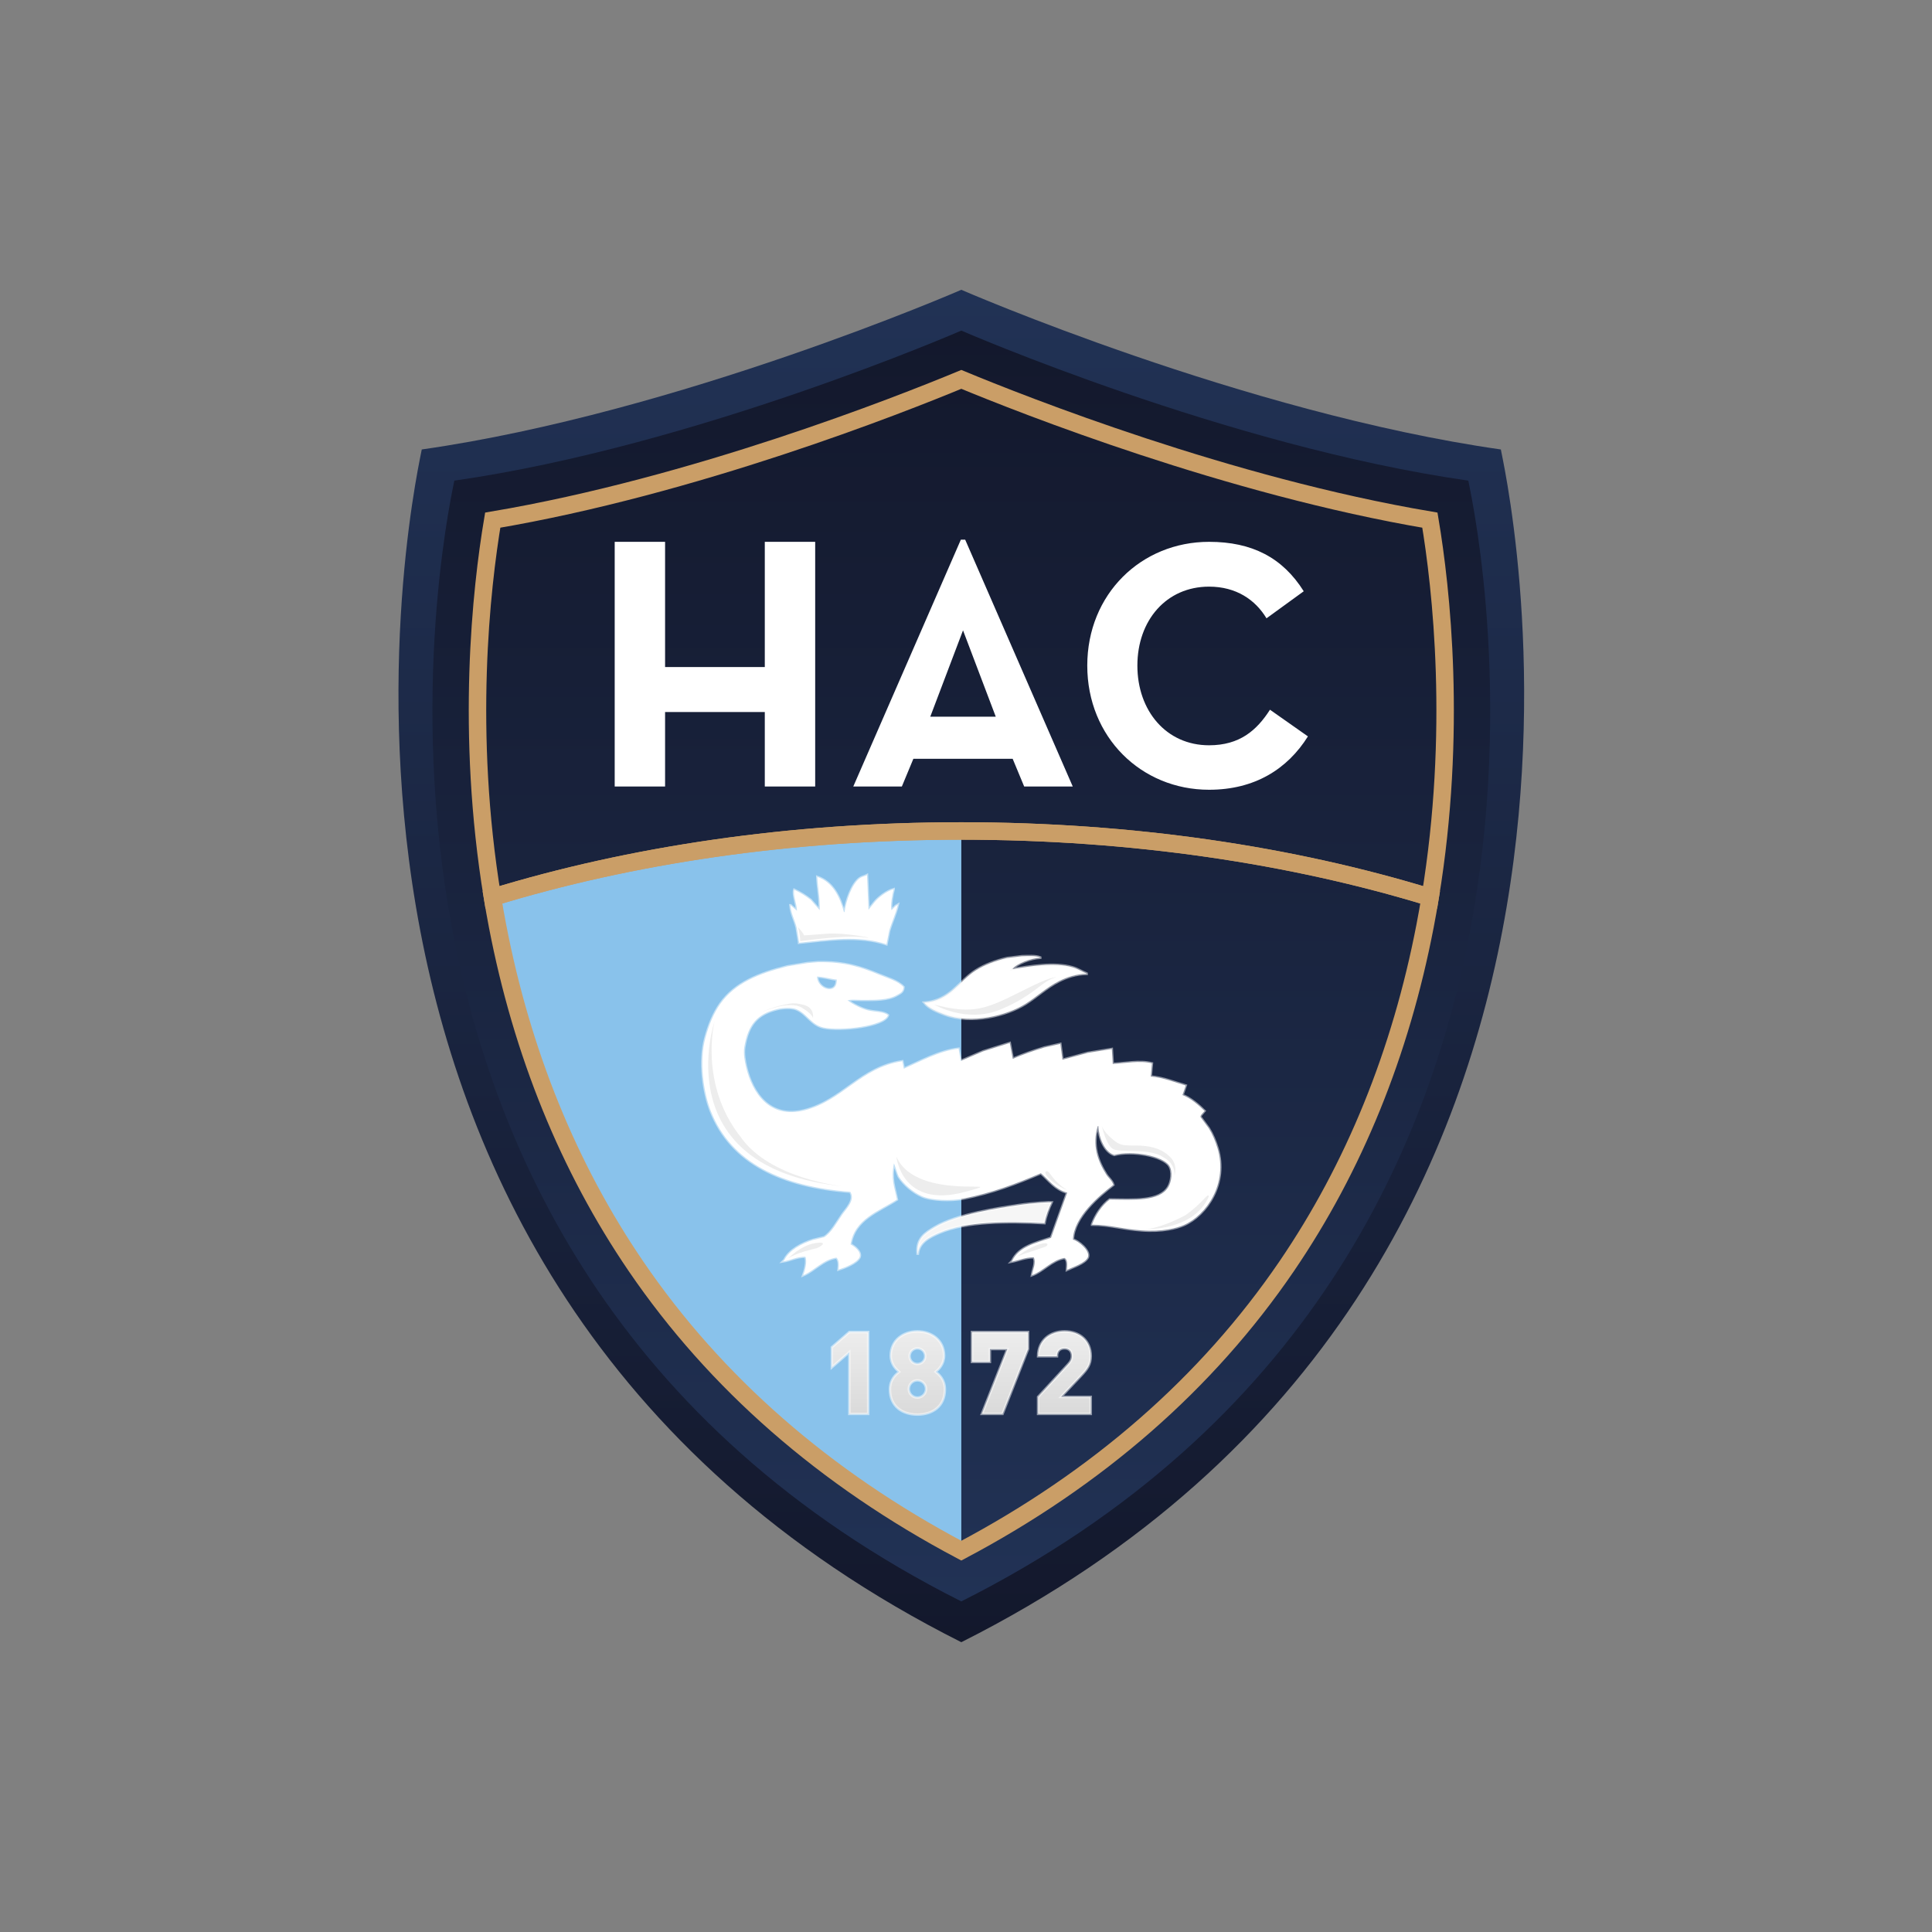<svg width="160" height="160" viewBox="0 0 160 160" fill="none" xmlns="http://www.w3.org/2000/svg">
<rect x="0" y="0" width="160" height="160" fill="#808080" stroke="none"/>
<path d="M34.929 37.223C35.001 37.251 18.701 105.384 79.612 136C140.523 105.384 124.222 37.251 124.294 37.223C102.987 34.179 79.612 24 79.612 24C79.612 24 56.236 34.179 34.929 37.223Z" fill="url(#paint0_linear_11015_92515)"/>
<path d="M37.625 39.804C37.692 39.83 22.375 103.853 79.612 132.621C136.849 103.853 121.531 39.83 121.599 39.804C101.577 36.943 79.612 27.378 79.612 27.378C79.612 27.378 57.647 36.943 37.625 39.804Z" fill="url(#paint1_linear_11015_92515)"/>
<path d="M41.081 74.584C41.207 75.352 41.343 76.125 41.492 76.904C43.505 87.36 47.334 96.78 52.874 104.903C59.406 114.478 68.396 122.334 79.612 128.274V69.126C65.556 69.126 52.388 71.115 41.081 74.584Z" fill="#89C2EB"/>
<path d="M118.418 43.076C101.728 40.256 84.724 33.538 79.612 31.418C74.5 33.538 57.495 40.256 40.805 43.076C39.861 48.716 38.525 60.595 40.784 74.317C52.179 70.821 65.448 68.817 79.612 68.817C93.776 68.817 107.045 70.821 118.439 74.317C120.698 60.595 119.362 48.716 118.418 43.076Z" stroke="#CA9E67" stroke-width="1.446" stroke-miterlimit="10"/>
<path d="M40.784 74.316C40.911 75.09 41.048 75.869 41.199 76.654C43.227 87.191 47.086 96.683 52.669 104.868C59.25 114.517 68.309 122.434 79.612 128.419C90.914 122.434 99.973 114.517 106.555 104.868C112.138 96.683 115.996 87.191 118.024 76.654C118.175 75.869 118.312 75.09 118.439 74.316C107.045 70.821 93.776 68.816 79.612 68.816C65.447 68.816 52.179 70.821 40.784 74.316Z" stroke="#CA9E67" stroke-width="1.446" stroke-miterlimit="10"/>
<path d="M63.337 44.872V55.242H55.079V44.872H50.907V65.135H55.079V58.967H63.337V65.135H67.51V44.872H63.337Z" fill="white"/>
<path d="M79.574 44.693L70.665 65.135H74.688L75.641 62.841H83.865L84.818 65.135H88.841L79.932 44.693H79.574ZM79.753 52.203L82.465 59.354H77.041L79.753 52.203Z" fill="white"/>
<path d="M90.043 55.123C90.043 61.044 94.51 65.404 100.13 65.404C103.906 65.404 106.616 63.696 108.317 60.985L105.174 58.776C104.079 60.484 102.667 61.721 100.13 61.721C96.585 61.721 94.193 58.865 94.193 55.123C94.193 51.382 96.585 48.583 100.13 48.583C102.379 48.583 103.963 49.674 104.886 51.206L107.97 48.966C106.212 46.168 103.675 44.872 100.13 44.872C94.51 44.872 90.043 49.202 90.043 55.123Z" fill="white"/>
<path d="M70.338 110.313L68.891 111.569V113.236L70.338 111.98V117.094H71.9V110.313H70.338Z" fill="url(#paint2_linear_11015_92515)"/>
<path d="M73.767 112.265C73.767 112.998 74.224 113.408 74.462 113.608C74.205 113.817 73.7 114.217 73.7 115.066C73.7 116.475 74.729 117.151 75.976 117.151C77.224 117.151 78.253 116.475 78.253 115.066C78.253 114.217 77.749 113.817 77.491 113.608C77.729 113.408 78.186 112.998 78.186 112.265C78.186 110.979 77.138 110.256 75.976 110.256C74.814 110.256 73.767 110.979 73.767 112.265ZM75.329 112.313C75.329 111.951 75.615 111.665 75.976 111.665C76.339 111.665 76.625 111.951 76.625 112.313C76.625 112.674 76.339 112.961 75.976 112.961C75.615 112.961 75.329 112.674 75.329 112.313ZM75.262 115.027C75.262 114.637 75.586 114.313 75.976 114.313C76.367 114.313 76.691 114.637 76.691 115.027C76.691 115.418 76.367 115.741 75.976 115.741C75.586 115.741 75.262 115.418 75.262 115.027Z" fill="url(#paint3_linear_11015_92515)"/>
<path opacity="0.5" d="M70.338 117.094V111.98L68.891 113.236V111.57L70.338 110.313H71.901V117.094H70.338Z" stroke="white" stroke-width="0.206" stroke-miterlimit="10"/>
<path d="M80.494 110.313V112.789H81.98V111.722H83.427L81.313 117.094H83.027L85.142 111.722V110.313H80.494Z" fill="url(#paint4_linear_11015_92515)"/>
<path opacity="0.5" d="M75.977 111.665C75.615 111.665 75.329 111.951 75.329 112.313C75.329 112.675 75.615 112.96 75.977 112.96C76.339 112.96 76.624 112.675 76.624 112.313C76.624 111.951 76.339 111.665 75.977 111.665ZM75.977 114.313C75.586 114.313 75.262 114.637 75.262 115.027C75.262 115.418 75.586 115.742 75.977 115.742C76.367 115.742 76.692 115.418 76.692 115.027C76.692 114.637 76.367 114.313 75.977 114.313ZM75.977 117.151C74.729 117.151 73.701 116.475 73.701 115.065C73.701 114.218 74.205 113.817 74.463 113.608C74.224 113.408 73.767 112.999 73.767 112.265C73.767 110.979 74.815 110.256 75.977 110.256C77.139 110.256 78.187 110.979 78.187 112.265C78.187 112.999 77.729 113.408 77.491 113.608C77.749 113.817 78.253 114.218 78.253 115.065C78.253 116.475 77.225 117.151 75.977 117.151Z" stroke="white" stroke-width="0.206" stroke-miterlimit="10"/>
<path d="M85.97 112.322H87.532C87.532 111.798 87.875 111.665 88.161 111.665C88.561 111.665 88.771 111.922 88.771 112.293C88.771 112.58 88.675 112.751 88.427 113.018L85.97 115.684V117.094H90.332V115.684H87.875L89.494 113.97C90.037 113.399 90.332 113.018 90.332 112.303C90.332 111.027 89.418 110.256 88.161 110.256C86.98 110.256 85.97 110.989 85.97 112.322Z" fill="url(#paint5_linear_11015_92515)"/>
<path opacity="0.5" d="M83.028 117.094H81.314L83.427 111.722H81.98V112.789H80.494V110.313H85.142V111.722L83.028 117.094Z" stroke="white" stroke-width="0.206" stroke-miterlimit="10"/>
<path opacity="0.5" d="M85.97 117.094V115.684L88.428 113.017C88.675 112.751 88.771 112.579 88.771 112.294C88.771 111.922 88.561 111.665 88.161 111.665C87.875 111.665 87.532 111.799 87.532 112.323H85.97C85.97 110.989 86.98 110.255 88.161 110.255C89.418 110.255 90.332 111.027 90.332 112.303C90.332 113.017 90.037 113.399 89.495 113.97L87.875 115.684H90.332V117.094H85.97Z" stroke="white" stroke-width="0.206" stroke-miterlimit="10"/>
<path fill-rule="evenodd" clip-rule="evenodd" d="M74.181 75.026C74.065 75.142 73.95 75.257 73.834 75.373C73.702 75.042 73.918 73.955 74.007 73.663V73.638C73.446 73.79 72.751 74.316 72.421 74.728C72.256 74.935 72.091 75.142 71.925 75.348C71.884 74.389 71.843 73.432 71.801 72.473C71.583 72.581 71.36 72.609 71.182 72.746C70.542 73.237 70.082 74.574 69.943 75.522C69.926 75.529 69.91 75.538 69.893 75.546C69.549 74.257 68.938 73.038 67.687 72.622C67.726 73.535 67.933 74.457 67.885 75.373C67.638 75.092 67.39 74.811 67.142 74.53C66.731 74.202 66.279 73.926 65.779 73.687C65.644 74.086 66.002 74.865 66.002 75.422C65.845 75.29 65.688 75.158 65.531 75.026C65.514 75.009 65.498 74.993 65.481 74.976H65.457C65.528 75.705 65.813 76.163 65.977 76.81C66.043 77.215 66.109 77.62 66.175 78.025V78.074C68.587 77.827 71.139 77.435 73.412 78.198C73.487 77.826 73.561 77.455 73.635 77.083C73.865 76.3 74.151 75.768 74.354 74.927C74.297 74.959 74.238 74.993 74.181 75.026Z" fill="white"/>
<path fill-rule="evenodd" clip-rule="evenodd" d="M84.615 79.19C85.107 79.181 85.776 79.125 86.152 79.289V79.314C85.419 79.354 84.201 79.781 83.847 80.255C85.266 80.035 87.298 79.661 88.829 80.107C89.269 80.235 89.617 80.47 89.994 80.627V80.652C89.114 80.664 88.333 80.935 87.714 81.247C86.665 81.775 85.88 82.538 84.938 83.13C83.395 84.1 80.46 84.854 78.246 84.023C77.617 83.787 76.915 83.516 76.536 83.031C78.713 82.86 79.387 81.255 80.823 80.355C81.56 79.893 82.442 79.564 83.401 79.338C83.806 79.289 84.211 79.239 84.615 79.19Z" fill="white"/>
<path opacity="0.5" d="M74.181 75.026C74.065 75.142 73.95 75.257 73.834 75.373C73.702 75.042 73.918 73.955 74.007 73.663V73.638C73.446 73.79 72.751 74.316 72.421 74.728C72.256 74.935 72.091 75.142 71.925 75.348C71.884 74.389 71.843 73.432 71.801 72.473C71.583 72.581 71.36 72.609 71.182 72.746C70.542 73.237 70.082 74.574 69.943 75.522C69.926 75.529 69.91 75.538 69.893 75.546C69.549 74.257 68.938 73.038 67.687 72.622C67.726 73.535 67.933 74.457 67.885 75.373C67.638 75.092 67.39 74.811 67.142 74.53C66.731 74.202 66.279 73.926 65.779 73.687C65.644 74.086 66.002 74.865 66.002 75.422C65.845 75.29 65.688 75.158 65.531 75.026C65.514 75.009 65.498 74.993 65.481 74.976H65.457C65.528 75.705 65.813 76.163 65.977 76.81C66.043 77.215 66.109 77.62 66.175 78.025V78.074C68.587 77.827 71.139 77.435 73.412 78.198C73.487 77.826 73.561 77.455 73.635 77.083C73.865 76.3 74.151 75.768 74.354 74.927C74.297 74.959 74.238 74.993 74.181 75.026Z" stroke="white" stroke-width="0.206" stroke-miterlimit="5"/>
<path fill-rule="evenodd" clip-rule="evenodd" d="M69.298 81.123C69.353 82.453 67.674 81.939 67.662 80.875C68.278 80.889 68.748 81.07 69.298 81.123ZM100.825 95.077C100.646 94.492 100.406 93.919 100.106 93.441C99.899 93.16 99.693 92.88 99.486 92.598C99.273 92.424 99.616 92.192 99.759 92.004C99.296 91.549 98.573 90.915 97.925 90.69C98.016 90.425 98.107 90.161 98.197 89.897C97.299 89.641 96.354 89.244 95.298 89.153C95.331 88.79 95.364 88.427 95.397 88.063C94.416 87.801 93.12 88.064 92.151 88.112C92.125 87.7 92.1 87.286 92.075 86.873C91.415 86.98 90.754 87.088 90.093 87.195C89.391 87.385 88.689 87.575 87.986 87.765C87.928 87.327 87.871 86.89 87.813 86.452C87.375 86.551 86.937 86.65 86.499 86.749C85.599 87.019 84.701 87.332 83.872 87.691C83.789 87.254 83.707 86.816 83.624 86.377C82.889 86.608 82.153 86.84 81.418 87.071C80.798 87.336 80.179 87.6 79.559 87.865C79.501 87.526 79.444 87.187 79.386 86.848C77.802 87.027 76.157 87.938 74.85 88.509C74.809 88.303 74.768 88.096 74.726 87.889C71.26 88.408 69.795 91.152 66.621 91.954C63.697 92.693 62.29 90.48 61.788 88.385C61.684 87.946 61.542 87.274 61.64 86.7C61.952 84.859 62.694 83.948 64.44 83.552C64.855 83.458 65.561 83.42 65.952 83.577C66.821 83.924 67.177 84.861 68.183 85.089C69.6 85.41 73.269 84.977 73.536 84.072C73.181 83.768 72.385 83.806 71.876 83.676C71.351 83.542 70.61 83.181 70.215 82.858H70.166C70.453 82.741 70.985 82.808 71.355 82.808C72.528 82.808 73.557 82.83 74.305 82.387C74.565 82.234 74.808 82.144 74.825 81.743C74.346 81.237 73.511 81.013 72.818 80.726C71.316 80.108 69.973 79.645 67.737 79.686C67.448 79.71 67.159 79.735 66.869 79.76C66.316 79.851 65.762 79.941 65.209 80.032C62.852 80.621 60.875 81.412 59.657 83.131C59.094 83.925 58.707 84.893 58.418 85.956C57.887 87.906 58.259 90.46 58.864 92.004C60.563 96.341 64.808 98.269 70.413 98.695C70.868 99.376 70.068 100.133 69.744 100.604C69.334 101.201 68.868 102.077 68.257 102.463C67.952 102.538 67.646 102.611 67.34 102.686C66.414 102.975 65.354 103.528 64.961 104.346C64.919 104.388 64.879 104.429 64.837 104.47C65.467 104.378 65.964 104.067 66.696 104.074C66.881 104.468 66.653 105.24 66.522 105.61C67.439 105.228 68.168 104.297 69.273 104.148C69.49 104.357 69.496 104.731 69.447 105.139C69.966 104.974 70.955 104.588 71.182 104.123C71.369 103.661 70.712 103.188 70.438 103.058C70.751 100.948 72.792 100.307 74.28 99.34C74.062 98.238 73.766 97.683 74.032 96.341C74.065 96.363 74.353 97.312 74.429 97.431C74.844 98.086 75.626 98.743 76.362 99.067C77.125 99.405 78.756 99.465 79.757 99.266C82.168 98.787 84.193 98.015 86.201 97.159C86.878 97.742 87.384 98.5 88.382 98.77C87.936 100.017 87.49 101.265 87.044 102.512C85.71 102.963 84.391 103.24 83.822 104.421C83.797 104.445 83.772 104.47 83.748 104.495C84.355 104.384 84.901 104.122 85.607 104.123C85.844 104.561 85.515 105.192 85.458 105.61C86.392 105.274 87.091 104.348 88.159 104.174C88.442 104.336 88.386 104.765 88.358 105.164C88.868 104.918 89.846 104.625 90.093 104.123C90.308 103.572 89.265 102.742 88.854 102.661C88.902 100.791 91.045 98.999 92.2 98.125C92.112 97.794 91.777 97.532 91.605 97.258C90.915 96.163 90.418 94.831 90.911 93.267C90.927 93.26 90.944 93.251 90.961 93.243C91.008 94.251 91.478 95.39 92.274 95.647C93.768 95.248 96.299 95.716 96.834 96.539C97.148 97.021 97.02 97.859 96.76 98.299C96.031 99.532 93.87 99.361 91.902 99.34C91.273 99.807 90.736 100.601 90.44 101.397V101.422C91.907 101.426 92.785 101.76 94.529 101.893C96.274 102.025 97.463 101.704 98.049 101.447C99.924 100.623 101.717 97.998 100.825 95.077Z" fill="white"/>
<path opacity="0.5" d="M84.615 79.19C85.107 79.181 85.776 79.125 86.152 79.289V79.314C85.419 79.354 84.201 79.781 83.847 80.255C85.266 80.035 87.298 79.661 88.829 80.107C89.269 80.235 89.617 80.47 89.994 80.627V80.652C89.114 80.664 88.333 80.935 87.714 81.247C86.665 81.775 85.88 82.538 84.938 83.13C83.395 84.1 80.46 84.854 78.246 84.023C77.617 83.787 76.915 83.516 76.536 83.031C78.713 82.86 79.387 81.255 80.823 80.355C81.56 79.893 82.442 79.564 83.401 79.338C83.806 79.289 84.211 79.239 84.615 79.19Z" stroke="#F6F6F6" stroke-width="0.206" stroke-miterlimit="5"/>
<path fill-rule="evenodd" clip-rule="evenodd" d="M87.094 99.563C86.852 100.076 86.619 100.663 86.499 101.298C83.436 101.132 79.995 101.149 77.8 102.091C77.035 102.42 76.118 102.852 76.015 103.826H75.99C75.876 102.546 76.632 102.11 77.403 101.645C79.239 100.54 82.814 100.032 84.269 99.811C85.724 99.59 87.037 99.555 87.094 99.563Z" fill="#F6F6F6"/>
<path opacity="0.5" d="M69.298 81.123C69.353 82.453 67.674 81.939 67.662 80.875C68.278 80.889 68.748 81.07 69.298 81.123ZM100.825 95.077C100.646 94.492 100.406 93.919 100.106 93.441C99.899 93.16 99.693 92.88 99.486 92.598C99.273 92.424 99.616 92.192 99.759 92.004C99.296 91.549 98.573 90.915 97.925 90.69C98.016 90.425 98.107 90.161 98.197 89.897C97.299 89.641 96.354 89.244 95.298 89.153C95.331 88.79 95.364 88.427 95.397 88.063C94.416 87.801 93.12 88.064 92.151 88.112C92.125 87.7 92.1 87.286 92.075 86.873C91.415 86.98 90.754 87.088 90.093 87.195C89.391 87.386 88.689 87.575 87.986 87.765C87.928 87.327 87.871 86.89 87.813 86.452C87.375 86.551 86.937 86.65 86.499 86.749C85.599 87.019 84.701 87.332 83.872 87.691C83.789 87.254 83.707 86.816 83.624 86.377C82.889 86.608 82.153 86.84 81.418 87.071C80.798 87.336 80.179 87.6 79.559 87.865C79.501 87.526 79.444 87.187 79.386 86.848C77.802 87.027 76.157 87.938 74.85 88.509C74.809 88.303 74.768 88.096 74.726 87.889C71.26 88.408 69.795 91.152 66.621 91.954C63.697 92.693 62.29 90.48 61.788 88.385C61.684 87.946 61.542 87.274 61.64 86.7C61.952 84.859 62.694 83.948 64.44 83.552C64.855 83.458 65.561 83.42 65.952 83.577C66.821 83.924 67.177 84.861 68.183 85.089C69.6 85.41 73.269 84.977 73.536 84.072C73.181 83.768 72.385 83.806 71.876 83.676C71.351 83.542 70.61 83.181 70.215 82.858H70.166C70.453 82.741 70.985 82.808 71.355 82.808C72.528 82.808 73.557 82.83 74.305 82.387C74.565 82.234 74.808 82.144 74.825 81.743C74.346 81.237 73.511 81.013 72.818 80.726C71.316 80.108 69.973 79.645 67.737 79.686C67.448 79.71 67.159 79.735 66.869 79.76C66.316 79.851 65.762 79.941 65.209 80.032C62.852 80.621 60.875 81.412 59.657 83.131C59.094 83.925 58.707 84.893 58.418 85.956C57.887 87.906 58.259 90.46 58.864 92.004C60.563 96.341 64.808 98.269 70.413 98.695C70.868 99.376 70.068 100.133 69.744 100.604C69.334 101.201 68.868 102.077 68.257 102.463C67.952 102.538 67.646 102.611 67.34 102.686C66.414 102.975 65.354 103.528 64.961 104.346C64.919 104.388 64.879 104.429 64.837 104.47C65.467 104.378 65.964 104.067 66.696 104.074C66.881 104.468 66.653 105.24 66.522 105.61C67.439 105.228 68.168 104.297 69.273 104.148C69.49 104.357 69.496 104.731 69.447 105.139C69.966 104.974 70.955 104.588 71.182 104.123C71.369 103.661 70.712 103.188 70.438 103.058C70.751 100.948 72.792 100.307 74.28 99.34C74.062 98.238 73.766 97.683 74.032 96.341C74.065 96.363 74.353 97.312 74.429 97.431C74.844 98.086 75.626 98.743 76.362 99.067C77.125 99.405 78.756 99.465 79.757 99.266C82.168 98.787 84.193 98.015 86.201 97.159C86.878 97.742 87.384 98.5 88.382 98.77C87.936 100.017 87.49 101.265 87.044 102.512C85.71 102.963 84.391 103.24 83.822 104.421C83.797 104.445 83.772 104.47 83.748 104.495C84.355 104.384 84.901 104.122 85.607 104.123C85.844 104.561 85.515 105.192 85.458 105.61C86.392 105.274 87.091 104.348 88.159 104.174C88.442 104.336 88.386 104.765 88.358 105.164C88.868 104.918 89.846 104.625 90.093 104.123C90.308 103.572 89.265 102.742 88.854 102.661C88.902 100.791 91.045 98.999 92.2 98.125C92.112 97.794 91.777 97.532 91.605 97.258C90.915 96.163 90.418 94.831 90.911 93.267C90.927 93.26 90.944 93.251 90.961 93.243C91.008 94.251 91.478 95.39 92.274 95.647C93.768 95.248 96.299 95.716 96.834 96.539C97.148 97.021 97.02 97.859 96.76 98.299C96.031 99.532 93.87 99.361 91.902 99.34C91.273 99.807 90.736 100.601 90.44 101.397V101.422C91.907 101.426 92.785 101.76 94.529 101.893C96.274 102.025 97.463 101.704 98.049 101.447C99.924 100.623 101.717 97.998 100.825 95.077Z" stroke="white" stroke-width="0.206" stroke-miterlimit="5"/>
<path fill-rule="evenodd" clip-rule="evenodd" d="M77.376 83.196C77.376 83.196 80.044 84.78 82.884 83.592C85.724 82.404 86.24 81.234 87.497 80.924C86.817 80.958 85.679 81.554 83.814 82.479C81.948 83.403 81.077 83.609 79.958 83.609C78.839 83.609 77.376 83.196 77.376 83.196Z" fill="#EDEDED"/>
<path opacity="0.5" d="M87.094 99.563C86.852 100.076 86.619 100.663 86.499 101.298C83.436 101.132 79.995 101.149 77.8 102.091C77.035 102.42 76.118 102.852 76.015 103.826H75.99C75.876 102.546 76.632 102.11 77.403 101.645C79.239 100.54 82.814 100.032 84.269 99.811C85.724 99.59 87.037 99.555 87.094 99.563Z" stroke="white" stroke-width="0.206" stroke-miterlimit="5"/>
<path fill-rule="evenodd" clip-rule="evenodd" d="M94.901 101.792C94.901 101.792 98.865 101.938 100.105 99.098C100.078 98.667 99.607 99.655 98.151 100.65C95.98 101.789 94.901 101.792 94.901 101.792Z" fill="#EDEDED"/>
<path fill-rule="evenodd" clip-rule="evenodd" d="M65.298 104.206C65.298 104.206 66.307 103.138 67.52 102.95C68.733 102.761 67.876 103.312 67.612 103.376C67.351 103.439 65.945 103.749 65.298 104.206Z" fill="#EDEDED"/>
<path fill-rule="evenodd" clip-rule="evenodd" d="M84.278 104.039C84.278 104.039 85.142 103.317 86.162 103.025C86.887 102.818 86.835 103.151 86.567 103.248C85.456 103.648 85.208 103.678 84.278 104.039Z" fill="#EDEDED"/>
<path fill-rule="evenodd" clip-rule="evenodd" d="M66.068 76.769C66.068 76.769 66.249 77.198 66.274 77.946C66.274 77.946 70.048 77.405 71.52 77.624C72.992 77.843 70.148 77.188 68.396 77.333C67.419 77.415 66.584 77.464 66.584 77.464C66.544 77.266 66.068 76.769 66.068 76.769Z" fill="#EDEDED"/>
<path fill-rule="evenodd" clip-rule="evenodd" d="M74.234 95.782C74.234 95.782 74.648 100.131 79.91 98.709C84.356 97.507 75.886 99.638 74.234 95.782Z" fill="#EDEDED"/>
<path fill-rule="evenodd" clip-rule="evenodd" d="M59.183 84.556C59.183 84.556 55.03 96.769 69.888 98.256C69.888 98.256 63.778 97.68 61.325 94.143C57.848 89.737 59.183 84.556 59.183 84.556Z" fill="#EDEDED"/>
<path fill-rule="evenodd" clip-rule="evenodd" d="M63.133 83.798C63.133 83.798 65.353 82.809 66.412 83.454C67.47 84.1 67.315 84.38 67.315 84.38C67.315 84.38 67.541 83.46 66.541 83.216C66.068 83.091 65.754 83.055 65.347 83.125C63.895 83.39 63.133 83.798 63.133 83.798Z" fill="#EDEDED"/>
<path fill-rule="evenodd" clip-rule="evenodd" d="M86.627 97.013C86.3 97.18 87.389 98.2 88.37 98.548C86.994 97.699 86.954 96.845 86.627 97.013Z" fill="#EDEDED"/>
<path fill-rule="evenodd" clip-rule="evenodd" d="M91.249 93.239C91.249 93.239 91.566 94.712 92.126 95.123C92.687 95.535 95.121 95.02 96.335 95.833C97.457 96.434 97.247 97.388 97.247 97.388C97.247 97.388 97.657 96.395 96.748 95.675C96.077 95.081 95.172 94.865 94.037 94.865C92.901 94.865 92.733 94.864 92.049 94.272C91.365 93.68 91.249 93.239 91.249 93.239Z" fill="#EDEDED"/>
<defs>
<linearGradient id="paint0_linear_11015_92515" x1="79.612" y1="24" x2="79.612" y2="135.999" gradientUnits="userSpaceOnUse">
<stop stop-color="#213255"/>
<stop offset="1" stop-color="#13182C"/>
</linearGradient>
<linearGradient id="paint1_linear_11015_92515" x1="79.612" y1="132.622" x2="79.612" y2="27.378" gradientUnits="userSpaceOnUse">
<stop stop-color="#213255"/>
<stop offset="1" stop-color="#13182C"/>
</linearGradient>
<linearGradient id="paint2_linear_11015_92515" x1="70.395" y1="117.094" x2="70.395" y2="110.312" gradientUnits="userSpaceOnUse">
<stop stop-color="#DADADA"/>
<stop offset="1" stop-color="#EDEDED"/>
</linearGradient>
<linearGradient id="paint3_linear_11015_92515" x1="75.977" y1="117.151" x2="75.977" y2="110.255" gradientUnits="userSpaceOnUse">
<stop stop-color="#DADADA"/>
<stop offset="1" stop-color="#EDEDED"/>
</linearGradient>
<linearGradient id="paint4_linear_11015_92515" x1="82.818" y1="117.094" x2="82.818" y2="110.312" gradientUnits="userSpaceOnUse">
<stop stop-color="#DADADA"/>
<stop offset="1" stop-color="#EDEDED"/>
</linearGradient>
<linearGradient id="paint5_linear_11015_92515" x1="88.151" y1="117.094" x2="88.151" y2="110.255" gradientUnits="userSpaceOnUse">
<stop stop-color="#DADADA"/>
<stop offset="1" stop-color="#EDEDED"/>
</linearGradient>
</defs>
</svg>
